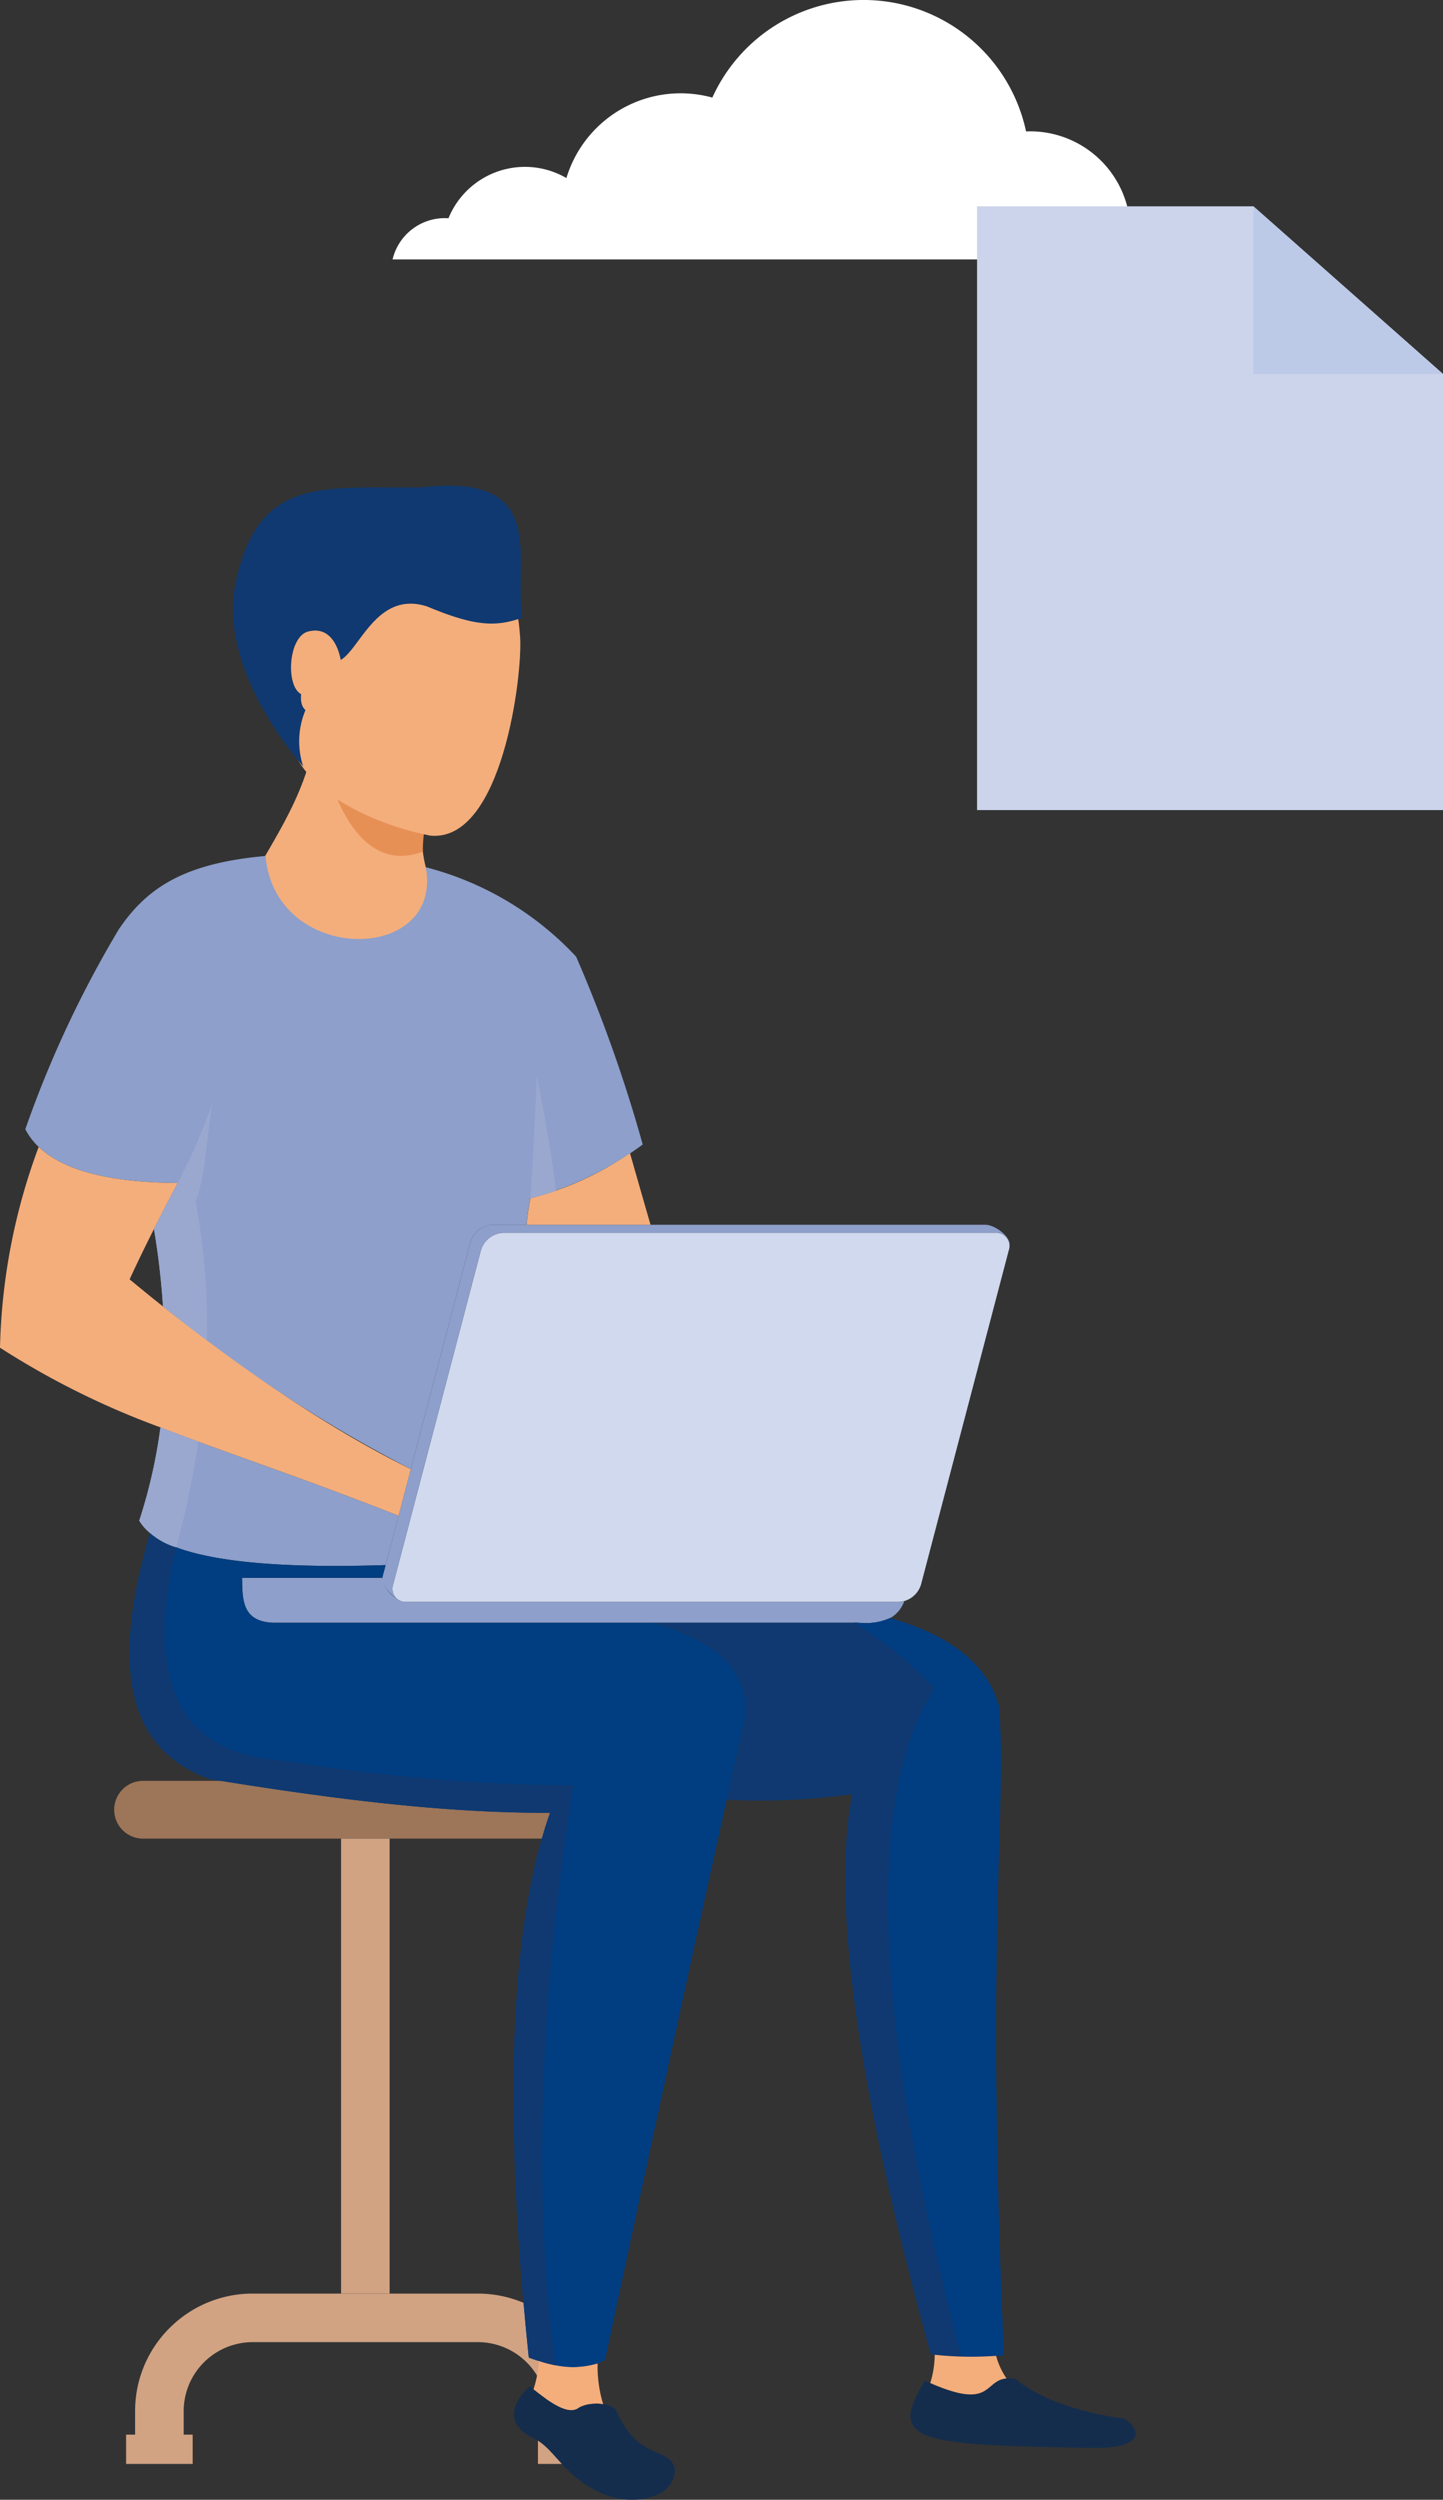 <svg xmlns="http://www.w3.org/2000/svg" xmlns:xlink="http://www.w3.org/1999/xlink" width="112.38" height="194.624" viewBox="0 0 112.38 194.624">
  <rect x="0" y="0" width="112.38" height="194.624" fill="#333333" stroke="none"/>
  <defs>
    <clipPath id="clip-path">
      <rect id="長方形_30" data-name="長方形 30" width="112.38" height="194.624" fill="none"/>
    </clipPath>
  </defs>
  <g id="グループ_17" data-name="グループ 17" transform="translate(0)">
    <g id="グループ_16" data-name="グループ 16" transform="translate(0)" clip-path="url(#clip-path)">
      <path id="パス_31" data-name="パス 31" d="M167.275,20.2h-60.7a4.184,4.184,0,0,1,4.07-3.216q.142,0,.284.01a6.431,6.431,0,0,1,9.185-3.13A9.293,9.293,0,0,1,131.479,7.6a12.934,12.934,0,0,1,24.432,2.633c.105,0,.209-.007.314-.007a7.819,7.819,0,0,1,7.755,6.827,4.189,4.189,0,0,1,3.295,3.144" transform="translate(-76.002 -0.001)" fill="#fff" fill-rule="evenodd"/>
      <path id="パス_32" data-name="パス 32" d="M265.236,55.993h21.523l14.764,13.053V103H265.236Z" transform="translate(-189.143 -39.929)" fill="#cbd4eb" fill-rule="evenodd"/>
      <path id="パス_33" data-name="パス 33" d="M355.023,69.046H340.259V55.993Z" transform="translate(-242.643 -39.93)" fill="#bcc9e7" fill-rule="evenodd"/>
      <path id="パス_34" data-name="パス 34" d="M77.943,217.534,63.48,221.577l.587-10.228c1.749-3.878,5.095-7.693,5.811-13.272l8.283,6.268c-.409,5.517,1.361,5.511,1.434,9.478.034,1.811-2.853,2.253-1.652,3.712" transform="translate(-45.268 -141.251)" fill="#f4ae7c" fill-rule="evenodd"/>
      <path id="パス_35" data-name="パス 35" d="M95.525,212.466c-5.907,2.227-7.743-7.5-7.743-7.5l8.47,3.223a13.489,13.489,0,0,0-.727,4.282" transform="translate(-62.598 -146.16)" fill="#e79055" fill-rule="evenodd"/>
      <path id="パス_36" data-name="パス 36" d="M88.869,170.042s-12.585-2.195-11.14-10.626,7.5-12.855,10.8-12.123c6.573,1.461,7.12,4.351,7.324,7.281s-1.385,15.988-6.98,15.468" transform="translate(-55.347 -104.981)" fill="#f4ae7c" fill-rule="evenodd"/>
      <path id="パス_37" data-name="パス 37" d="M68.707,153.648s-6.657-7.326-5.27-14.167c1.719-8.488,6.8-7.46,14.455-7.544,10.161-1.2,7.142,5.669,7.9,10.137-2.026.718-3.632.72-7.425-.871-4.5-1.448-5.568,4.877-7.484,4.273s-2.084-2.258-2.512-.944,1.311,3.174.667,4.417a6.288,6.288,0,0,0-.327,4.7" transform="translate(-45.102 -93.986)" fill="#0f3970" fill-rule="evenodd"/>
      <path id="パス_38" data-name="パス 38" d="M80.338,171.184c-1.563.418-1.764,4.251-.549,4.879-.212,2.179,2.045,1.4,2.345,1.2,1.389-.923,1.27-6.889-1.8-6.074" transform="translate(-56.338 -122.019)" fill="#f4ae7c" fill-rule="evenodd"/>
      <path id="パス_39" data-name="パス 39" d="M261.794,650.86c-6.209-.1-10.851-.174-13-.851-2.312-.73-1.834-2.142-.505-4.4,5.853,2.692,4.292-.555,7.031-.142q2.885,2.323,8.544,3.114c1.6,1.176.948,2.225-2.074,2.277" transform="translate(-176.267 -460.266)" fill="#142d4d" fill-rule="evenodd"/>
      <path id="パス_40" data-name="パス 40" d="M153.551,334.556H115.186a1.917,1.917,0,0,0-1.736,1.375l-6.826,25.995a1.026,1.026,0,0,0,1.013,1.374H146a1.914,1.914,0,0,0,1.735-1.374l6.827-25.995a1.028,1.028,0,0,0-1.015-1.375" transform="translate(-76.002 -238.576)" fill="#d0d9ee" fill-rule="evenodd"/>
      <path id="パス_41" data-name="パス 41" d="M41.529,262.385l-4.635,17.647a110.286,110.286,0,0,1-19.3-12.665,58.457,58.457,0,0,0-.7-6.02q.845-1.678,1.854-3.587Q9.01,257.7,6.872,253.574a85.042,85.042,0,0,1,7.279-15.56c2.18-3.225,5.07-5.149,11.43-5.716.742,8.53,13.872,8.412,12.479.876a24.3,24.3,0,0,1,11.711,6.966,112.868,112.868,0,0,1,5.185,14.622,25.568,25.568,0,0,1-8.748,4.187,18.626,18.626,0,0,0-.3,2.063H43.263a1.916,1.916,0,0,0-1.735,1.373" transform="translate(-4.901 -165.655)" fill="#8d9fca" fill-rule="evenodd"/>
      <path id="パス_42" data-name="パス 42" d="M106.017,351.4l4.635-17.647a1.916,1.916,0,0,1,1.735-1.375h38.368c.756,0,2.1.976,1.878,1.726a1,1,0,0,0-1.059-1.1H113.208a1.917,1.917,0,0,0-1.736,1.375l-6.825,25.995a1.083,1.083,0,0,0,.272,1.109c-.632-.409-1.234-1.2-1.094-1.735Z" transform="translate(-74.024 -237.023)" fill="#8d9fca" fill-rule="evenodd"/>
      <path id="パス_43" data-name="パス 43" d="M78.5,430.075h38.368a1.585,1.585,0,0,0,.422-.059c-.765,1.978-2.839,1.685-3.65,1.678H68.148c-2.465-.1-2.4-1.833-2.433-3.5H76.644a2.247,2.247,0,0,0,1.113,1.615,1.085,1.085,0,0,0,.741.265" transform="translate(-46.862 -305.351)" fill="#8d9fca" fill-rule="evenodd"/>
      <path id="パス_44" data-name="パス 44" d="M118.467,371.819c4.114,2.08,8.978,2.719,13.98,2.975a4.174,4.174,0,0,0-.128.551,3.286,3.286,0,0,0,3.3,3.9,4.342,4.342,0,0,0,4.171-3.594,3.753,3.753,0,0,0,.047-.637c5.193.141,10.211.425,14.361,2.049l-2.853,10.868H114.235Z" transform="translate(-81.462 -265.149)" fill="#d0d9ee" fill-rule="evenodd"/>
      <path id="パス_45" data-name="パス 45" d="M184.422,375.979a3.027,3.027,0,0,0-2.885,2.49,2.072,2.072,0,0,0,2.1,2.489,3.026,3.026,0,0,0,2.882-2.489,2.07,2.07,0,0,0-2.094-2.49" transform="translate(-129.434 -268.115)" fill="#d0d9ee" fill-rule="evenodd"/>
      <path id="パス_46" data-name="パス 46" d="M37.794,394.625a40.426,40.426,0,0,0,1.65-7.263c5.167,2,11.076,3.93,18.548,6.881l-1.01,3.842q-16.934.553-19.188-3.46" transform="translate(-26.951 -276.233)" fill="#8d9fca" fill-rule="evenodd"/>
      <path id="パス_47" data-name="パス 47" d="M31.04,339.975c-7.471-2.951-13.38-4.88-18.548-6.881A63.082,63.082,0,0,1,0,326.891a47.715,47.715,0,0,1,3.012-15.63q2.884,2.757,10.83,2.809-2.3,4.351-3.748,7.5c7.968,6.608,15.651,11.726,21.9,14.774Z" transform="translate(0 -221.964)" fill="#f4ae7c" fill-rule="evenodd"/>
      <path id="パス_48" data-name="パス 48" d="M151.005,312.943q.861,3.018,1.6,5.576h-9.648a18.645,18.645,0,0,1,.3-2.061,24.355,24.355,0,0,0,7.755-3.515" transform="translate(-101.942 -223.163)" fill="#f4ae7c" fill-rule="evenodd"/>
      <path id="パス_49" data-name="パス 49" d="M198.941,496.445q-8.558-31.045-6.123-43.617a50.264,50.264,0,0,1-9.772.437c.5-2.24,1-4.486,1.506-6.758-.057-3.088-1.634-5.375-7.228-7.02h15.9a4.916,4.916,0,0,0,2.546-.364c5.122,1.462,7.624,3.88,8.481,6.831.625,8.12-1.062,17.368.374,50.552a26.3,26.3,0,0,1-5.687-.061" transform="translate(-126.453 -313.145)" fill="#0f3970" fill-rule="evenodd"/>
      <path id="パス_50" data-name="パス 50" d="M231.893,439.488h.247a4.918,4.918,0,0,0,2.546-.363c5.124,1.462,7.625,3.879,8.481,6.831.625,8.12-1.062,17.368.374,50.552a24.5,24.5,0,0,1-3.318.112c-2.947-11.535-9.961-39.832-2.059-52.026a30.938,30.938,0,0,0-6.271-5.105" transform="translate(-165.366 -313.145)" fill="#003d81" fill-rule="evenodd"/>
      <path id="パス_51" data-name="パス 51" d="M67.862,483.293H33.244a2.25,2.25,0,1,0,0,4.5H67.862a2.25,2.25,0,0,0,0-4.5" transform="translate(-22.101 -344.642)" fill="#9d7558" fill-rule="evenodd"/>
      <path id="パス_52" data-name="パス 52" d="M37.618,625.129a9.112,9.112,0,0,1,6.455-2.682H61.65a9.159,9.159,0,0,1,9.138,9.138v1.844h.7v2.281H66.306v-2.281h.7v-1.844a5.38,5.38,0,0,0-5.36-5.358H44.074a5.376,5.376,0,0,0-5.358,5.358v1.844h.7v2.281H34.232v-2.281h.7v-1.844a9.121,9.121,0,0,1,2.682-6.455" transform="translate(-24.411 -443.875)" fill="#d1a383" fill-rule="evenodd"/>
      <rect id="長方形_29" data-name="長方形 29" width="3.78" height="35.421" transform="translate(26.562 143.151)" fill="#d1a383"/>
      <path id="パス_53" data-name="パス 53" d="M41.424,435.213c-6.694-2.4-7.605-9.073-4.66-19.146q3.63,2.97,18.348,2.488l-.23.872a.874.874,0,0,0-.019.12H43.934c.032,1.666-.032,3.4,2.433,3.5H75.953c5.593,1.645,7.17,3.932,7.228,7.02-3.541,15.821-6.69,30.328-10.981,50.377q-2.17,1.213-5.937-.189-3.021-29.162,1.655-42.414c-8.277.034-17.109-1.1-26.495-2.626" transform="translate(-25.081 -296.702)" fill="#003d81" fill-rule="evenodd"/>
      <path id="パス_54" data-name="パス 54" d="M41.426,435.213c-6.694-2.4-7.6-9.071-4.66-19.146a7.172,7.172,0,0,0,2.046,1.106c-2.44,10.353.212,16.024,8.079,16.571a152.069,152.069,0,0,0,22.828,1.963q-3.995,25.891-1.369,45.148a13.17,13.17,0,0,1-2.084-.6q-3.018-29.162,1.655-42.414c-8.277.034-17.109-1.1-26.495-2.626" transform="translate(-25.083 -296.702)" fill="#0f3970" fill-rule="evenodd"/>
      <path id="パス_55" data-name="パス 55" d="M257.66,639.126a5.751,5.751,0,0,0,.811,1.761c-1.791.167-1.1,2.476-5.939.358a7.574,7.574,0,0,0,.348-2.2,26.566,26.566,0,0,0,4.78.082" transform="translate(-180.084 -455.71)" fill="#f4ae7c" fill-rule="evenodd"/>
      <path id="パス_56" data-name="パス 56" d="M146.569,656.034c-3.3-1.361-3.79-3.575-5.6-4.421s-2.034-2.37-.249-4.02c1.319,1.053,2.953,2.348,3.82,1.662.577-.458,2.54-.429,2.93.24,1.708,3.971,4.085,2.712,4.554,4.521.054,2.407-3.376,2.874-5.451,2.017" transform="translate(-99.466 -461.807)" fill="#142d4d" fill-rule="evenodd"/>
      <path id="パス_57" data-name="パス 57" d="M149.81,640.92a10.126,10.126,0,0,0,.434,3.18,2.9,2.9,0,0,0-1.9.263c-.8.635-2.267-.43-3.525-1.427a8.706,8.706,0,0,0,.413-2.2,7.115,7.115,0,0,0,4.584.188" transform="translate(-103.269 -456.914)" fill="#f4ae7c" fill-rule="evenodd"/>
      <path id="パス_58" data-name="パス 58" d="M40.794,300.205a45.2,45.2,0,0,0,2.705-6.222c-.511,3.035-.485,5.222-1.309,7.716a52.607,52.607,0,0,1,.874,10.757q-1.693-1.27-3.422-2.644a58.458,58.458,0,0,0-.7-6.02q.845-1.678,1.854-3.587m29.45.609a18.709,18.709,0,0,1-1.984.579q.372-5.793.486-9.575,1.114,5.586,1.5,9m-32.45,25.677a40.426,40.426,0,0,0,1.65-7.263q1.435.556,2.953,1.111a72.1,72.1,0,0,1-1.724,8.228,5.231,5.231,0,0,1-2.879-2.076" transform="translate(-26.951 -208.1)" fill="#9aa8d0" fill-rule="evenodd"/>
    </g>
  </g>
</svg>
